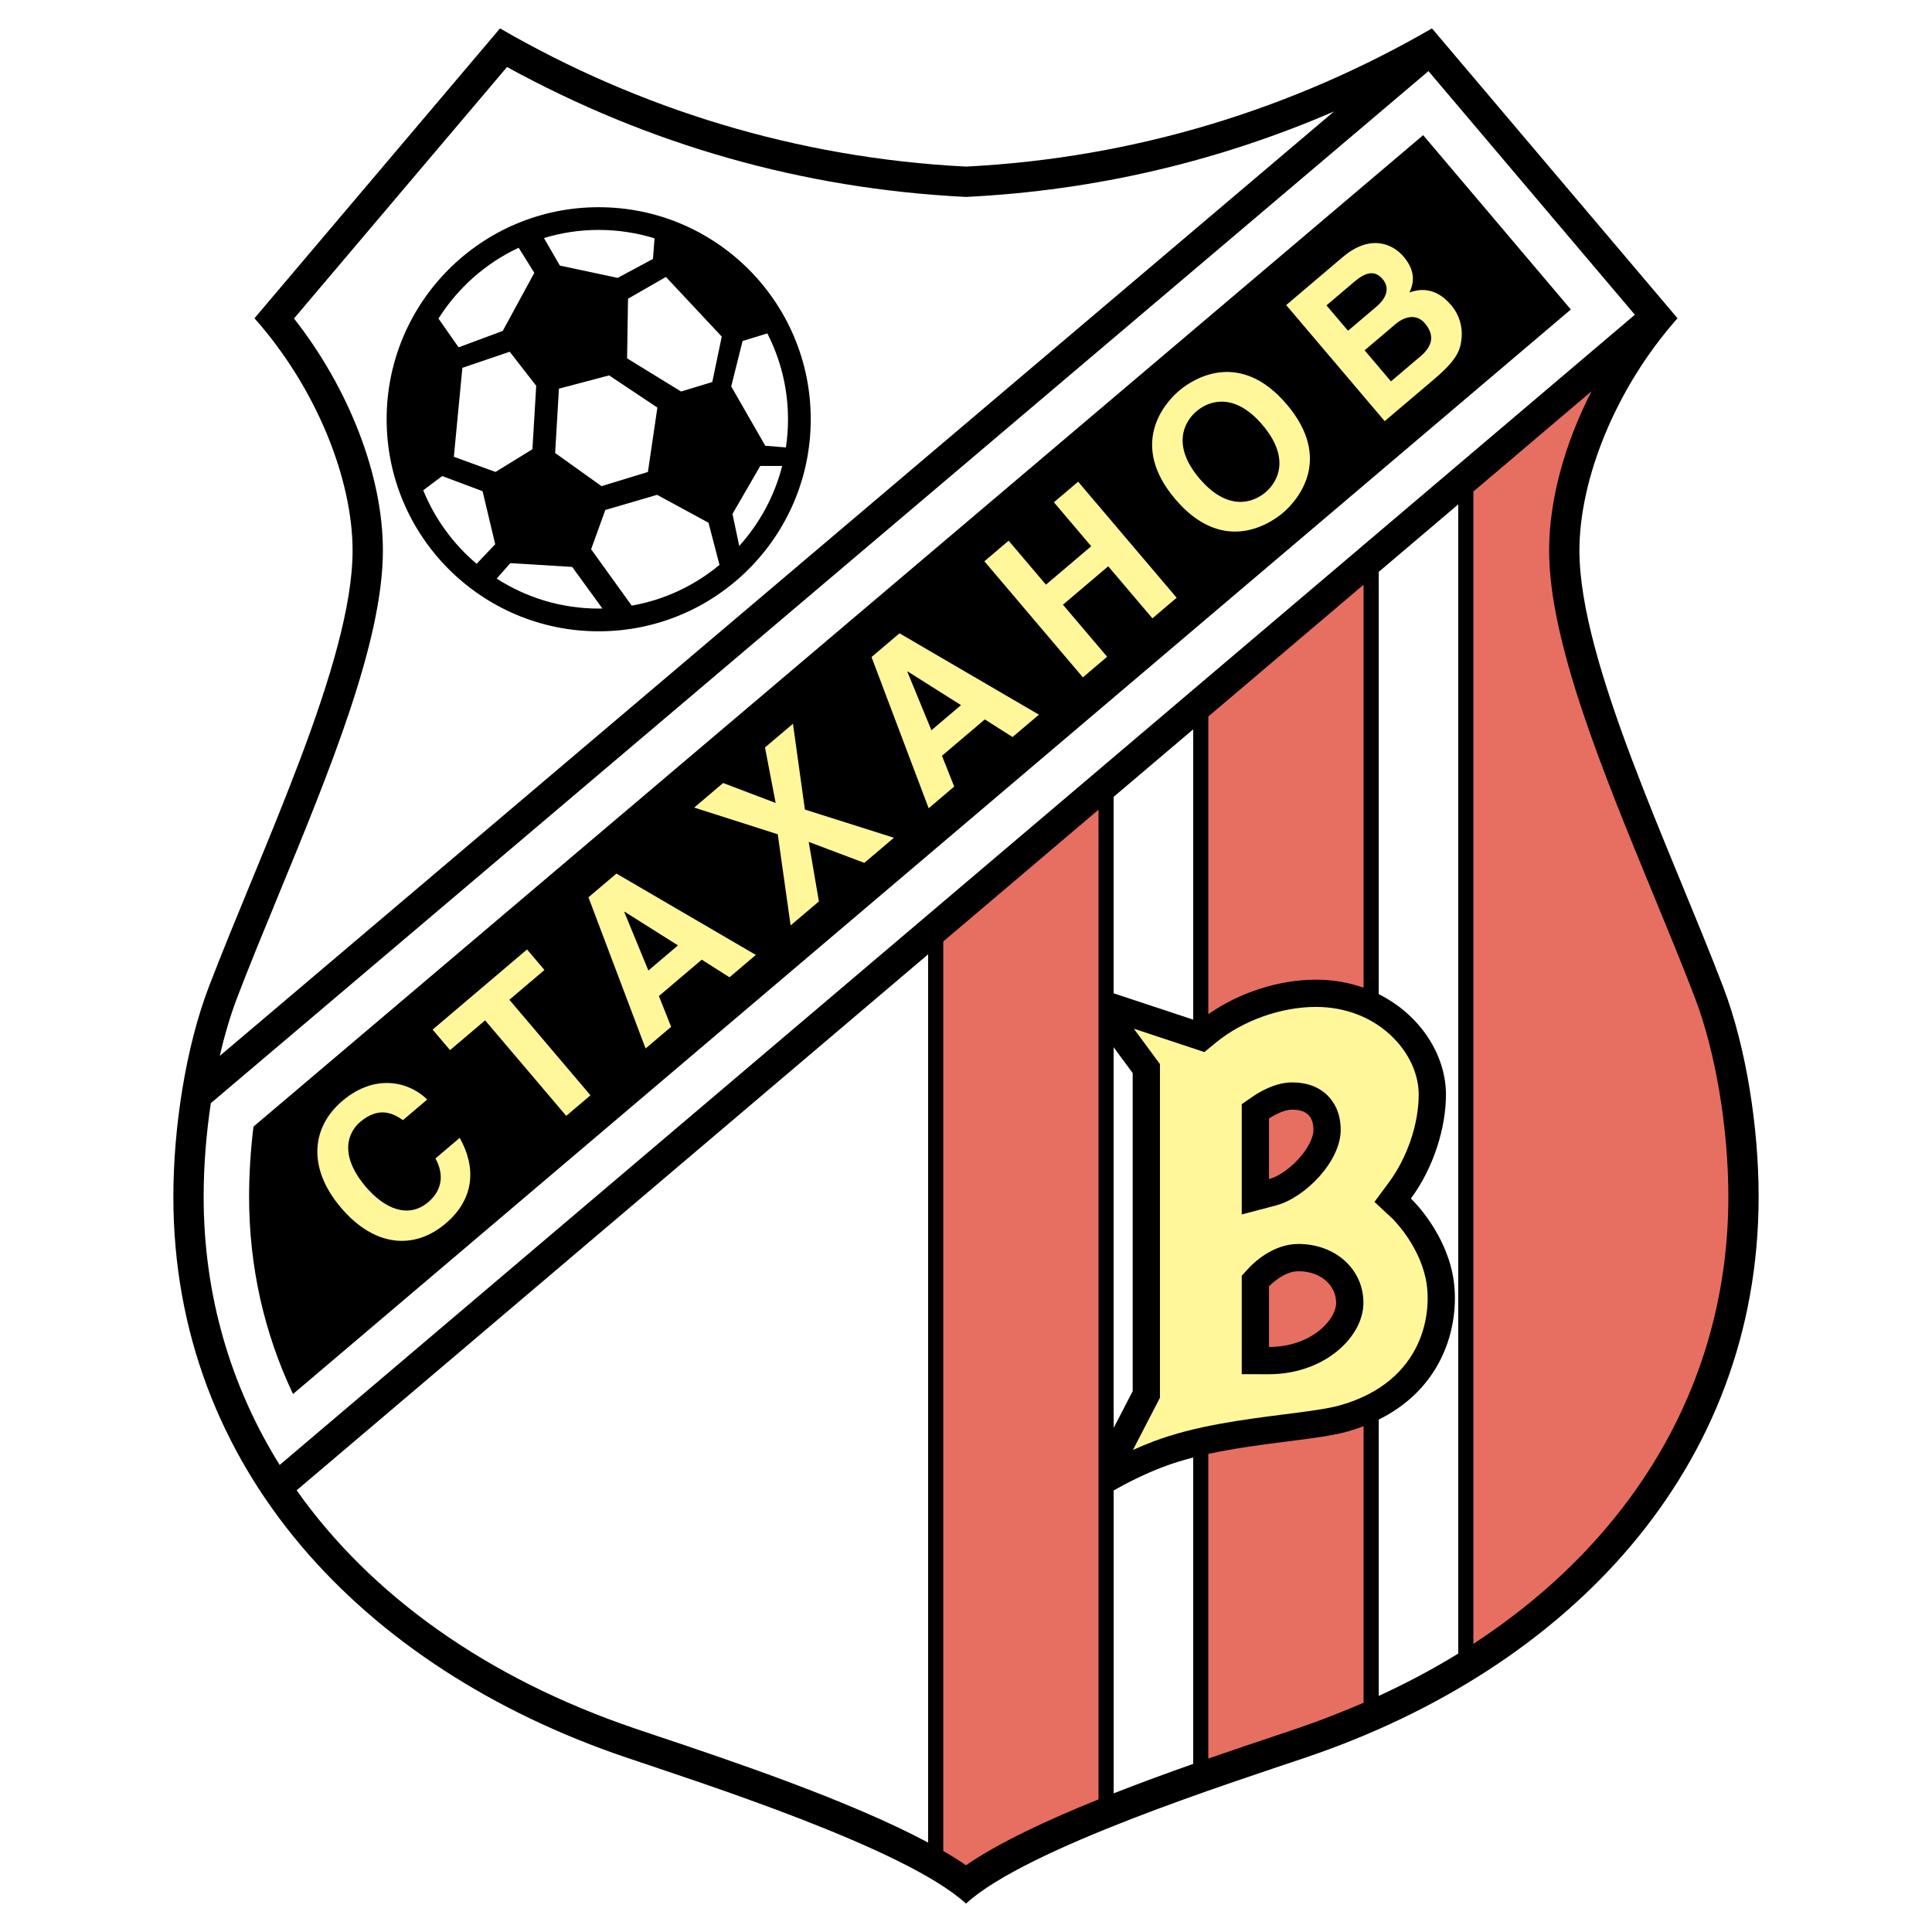 <?xml version="1.0" encoding="utf-8"?>
<!-- Generator: Adobe Illustrator 13.0.0, SVG Export Plug-In . SVG Version: 6.00 Build 14948)  -->
<!DOCTYPE svg PUBLIC "-//W3C//DTD SVG 1.0//EN" "http://www.w3.org/TR/2001/REC-SVG-20010904/DTD/svg10.dtd">
<svg version="1.0" id="Layer_1" xmlns="http://www.w3.org/2000/svg" xmlns:xlink="http://www.w3.org/1999/xlink" x="0px" y="0px"
	 width="192.756px" height="192.756px" viewBox="0 0 192.756 192.756" enable-background="new 0 0 192.756 192.756"
	 xml:space="preserve">
<g>
	<polygon fill-rule="evenodd" clip-rule="evenodd" fill="#FFFFFF" points="0,0 192.756,0 192.756,192.756 0,192.756 0,0 	"/>
	<path fill-rule="evenodd" clip-rule="evenodd" d="M171.934,98.496c-5.289-13.852-14.355-32.523-14.355-43.57
		c0-7.025,3.526-16.119,9.788-23.173L142.869,2.834c-13.843,8.006-29.585,12.93-46.491,13.787
		C79.472,15.764,63.729,10.84,49.886,2.834L25.389,31.753c6.263,7.054,9.789,16.147,9.789,23.173
		c0,11.047-9.067,29.719-14.356,43.57c-2.301,6.027-3.526,14.045-3.526,20.904c0,27.123,18.904,47.025,45.08,55.912
		c7.405,2.516,27.958,9.068,34,14.609c0,0,0-0.002,0.001-0.004c0,0.002,0.001,0.004,0.001,0.004
		c6.042-5.541,26.596-12.094,34.001-14.609c26.175-8.887,45.08-28.789,45.08-55.912C175.46,112.541,174.235,104.523,171.934,98.496
		L171.934,98.496z"/>
	<path fill-rule="evenodd" clip-rule="evenodd" fill="#FFFFFF" d="M142.518,7.095L21.034,110.064
		c-0.462,3.084-0.716,6.283-0.716,9.336c0,9.76,2.645,18.822,7.585,26.758L163.109,31.402L142.518,7.095L142.518,7.095z"/>
	<path fill-rule="evenodd" clip-rule="evenodd" d="M24.852,119.4c0-2.291,0.154-4.668,0.436-6.998l116.702-98.917l14.732,17.392
		L29.235,139.082C26.369,133.033,24.852,126.412,24.852,119.4L24.852,119.4z"/>
	<path fill-rule="evenodd" clip-rule="evenodd" fill="#FFFFFF" d="M96.531,19.64l-0.153,0.008l-0.153-0.008
		c-16.119-0.817-31.458-5.178-45.641-12.953L29.331,31.776c5.511,7.024,8.87,15.684,8.87,23.15c0,9.08-5.312,21.976-10.448,34.447
		c-1.487,3.611-2.893,7.021-4.106,10.201c-0.66,1.727-1.237,3.686-1.719,5.771l111.17-94.228
		C121.518,16.126,109.27,18.994,96.531,19.64L96.531,19.64z"/>
	<path fill-rule="evenodd" clip-rule="evenodd" d="M59.731,62.985c-11.684,0-21.156-9.472-21.156-21.156s9.472-21.156,21.156-21.156
		c11.684,0,21.157,9.472,21.157,21.156S71.415,62.985,59.731,62.985L59.731,62.985z"/>
	<path fill-rule="evenodd" clip-rule="evenodd" fill="#FFFFFF" d="M50.916,56.185l-1.362,1.544c2.94,1.888,6.432,2.989,10.177,2.989
		c0.125,0,0.248-0.007,0.371-0.009l-3.015-4.146L50.916,56.185L50.916,56.185z"/>
	<path fill-rule="evenodd" clip-rule="evenodd" fill="#FFFFFF" d="M44.116,47.496l-1.89,1.418c1.162,2.86,3.004,5.374,5.327,7.338
		l1.853-1.956l-1.259-5.289L44.116,47.496L44.116,47.496z"/>
	<path fill-rule="evenodd" clip-rule="evenodd" fill="#FFFFFF" d="M61.62,27.725l3.526-1.889l0.158-2.057
		c-1.762-0.545-3.634-0.84-5.573-0.84c-1.899,0-3.733,0.285-5.463,0.809l1.591,2.749L61.62,27.725L61.62,27.725z"/>
	<polygon fill-rule="evenodd" clip-rule="evenodd" fill="#FFFFFF" points="53.498,38.492 50.854,35.092 46.131,36.698 
		45.281,45.575 49.437,47.086 53.12,44.82 53.498,38.492 	"/>
	<polygon fill-rule="evenodd" clip-rule="evenodd" fill="#FFFFFF" points="55.387,45.198 60.015,48.503 64.643,47.086 
		65.587,40.665 60.771,37.453 55.765,38.775 55.387,45.198 	"/>
	<path fill-rule="evenodd" clip-rule="evenodd" fill="#FFFFFF" d="M50.161,33.014l3.148-5.793l-1.563-2.505
		c-3.295,1.544-6.073,4.012-8,7.068l2.007,2.868L50.161,33.014L50.161,33.014z"/>
	<polygon fill-rule="evenodd" clip-rule="evenodd" fill="#FFFFFF" points="62.659,29.803 62.564,35.753 67.948,39.059 
		71.065,38.114 72.009,33.581 66.437,27.63 62.659,29.803 	"/>
	<path fill-rule="evenodd" clip-rule="evenodd" fill="#FFFFFF" d="M72.954,38.555l3.4,5.919l2.057,0.165
		c0.137-0.917,0.209-1.854,0.209-2.809c0-3.083-0.748-5.994-2.063-8.568l-2.47,0.76L72.954,38.555L72.954,38.555z"/>
	<path fill-rule="evenodd" clip-rule="evenodd" fill="#FFFFFF" d="M65.556,49.369l-5.163,1.511l-1.417,3.919l4.05,5.625
		c3.29-0.582,6.289-2.012,8.758-4.064l-1.097-4.206L65.556,49.369L65.556,49.369z"/>
	<path fill-rule="evenodd" clip-rule="evenodd" fill="#FFFFFF" d="M73.08,51.274l0.673,3.197c2.023-2.242,3.518-4.968,4.285-7.983
		H75.85L73.08,51.274L73.08,51.274z"/>
	<path fill-rule="evenodd" clip-rule="evenodd" fill="#FFFFFF" d="M29.595,148.688c7.379,10.441,18.915,18.727,33.753,23.764
		l2.215,0.746c7.201,2.414,19.152,6.42,27.036,10.635V95.213L29.595,148.688L29.595,148.688z"/>
	<path fill-rule="evenodd" clip-rule="evenodd" fill="#FFFFFF" d="M137.556,57.056v42.13c4.146,2.07,6.708,6.072,6.708,10.016
		c0,3.283-1.212,7.281-3.499,10.377c0,0,3.174,2.959,4.129,7.379c0.891,4.117-0.236,11.158-7.338,14.674v27.57
		c2.791-1.285,5.443-2.693,7.933-4.227V50.322L137.556,57.056L137.556,57.056z"/>
	<polygon fill-rule="evenodd" clip-rule="evenodd" fill="#FFFFFF" points="119.044,101.73 119.044,72.767 111.11,79.501 
		111.11,99.104 119.044,101.73 	"/>
	<polygon fill-rule="evenodd" clip-rule="evenodd" fill="#FFFFFF" points="113.009,138.795 113.009,107.061 111.11,104.486 
		111.11,142.463 113.009,138.795 	"/>
	<path fill-rule="evenodd" clip-rule="evenodd" fill="#FFFFFF" d="M116.056,146.35c-1.794,0.682-3.486,1.527-4.945,2.35v30.223
		c2.667-1.047,5.371-2.037,7.934-2.939v-30.566C118.012,145.682,117.007,145.988,116.056,146.35L116.056,146.35z"/>
	<path fill-rule="evenodd" clip-rule="evenodd" fill="#FFF799" d="M142.235,127.531c-0.754-3.484-3.31-5.947-3.326-5.963
		l-1.775-1.656l1.442-1.951c1.831-2.477,2.968-5.832,2.968-8.76c0-1.99-0.93-4.061-2.553-5.684
		c-1.972-1.971-4.705-3.057-7.697-3.057c-3.484,0-7.305,1.361-9.973,3.553l-1.158,0.951l-1.424-0.471l-5.614-1.859l2.072,2.811
		l0.531,0.719v0.896v31.734v0.66l-0.305,0.59l-2.391,4.621c0.666-0.303,1.354-0.592,2.059-0.859
		c4.118-1.562,9.054-2.189,13.021-2.693c2.229-0.283,4.335-0.551,5.587-0.906C142.104,137.822,142.958,130.873,142.235,127.531
		L142.235,127.531z M123.889,117.639v-6.045v-1.432l1.181-0.811c0.465-0.32,2.113-1.359,3.831-1.359
		c1.488,0,2.688,0.443,3.563,1.318c0.592,0.594,1.298,1.666,1.298,3.416c0,3.146-3.553,6.777-6.461,7.543l-3.412,0.896V117.639
		L123.889,117.639z M134.045,134.23c-1.828,1.828-4.538,2.877-7.436,2.877l-2.721-0.002v-2.719v-6.045v-1.064l0.723-0.781
		c0.368-0.398,2.336-2.385,4.919-2.385c3.705,0,6.498,2.521,6.498,5.867C136.028,131.441,135.324,132.951,134.045,134.23
		L134.045,134.23z"/>
	<path fill-rule="evenodd" clip-rule="evenodd" fill="#FFF799" d="M40.202,111.756c-0.782-0.529-2.262-1.521-4.262,0.176
		c-1.162,0.986-2.214,3.211,0.565,6.486c1.766,2.08,4.177,3.254,6.225,1.514c1.339-1.135,1.631-2.688,0.716-4.354l2.419-2.053
		c1.652,2.926,1.499,6.08-1.404,8.545c-3.081,2.615-7.057,2.41-10.452-1.59c-3.436-4.049-2.85-8.098,0.134-10.631
		c3.468-2.943,6.897-1.748,8.477-0.146L40.202,111.756L40.202,111.756z"/>
	<polygon fill-rule="evenodd" clip-rule="evenodd" fill="#FFF799" points="58.911,109.279 56.492,111.332 48.401,101.801 
		44.901,104.771 43.163,102.723 52.582,94.727 54.32,96.776 50.821,99.746 58.911,109.279 	"/>
	<path fill-rule="evenodd" clip-rule="evenodd" fill="#FFF799" d="M62.284,90.988l0.032-0.028l5.324,3.362l-2.951,2.506
		L62.284,90.988L62.284,90.988z M65.74,99.375l4.274-3.627l2.768,1.756l2.629-2.23l-13.91-8.117l-2.791,2.368l5.701,15.084
		l2.548-2.162L65.74,99.375L65.74,99.375z"/>
	<polygon fill-rule="evenodd" clip-rule="evenodd" fill="#FFF799" points="89.186,83.582 86.234,86.088 80.686,83.998 
		81.702,89.935 78.879,92.33 77.597,83.235 69.259,80.572 72.146,78.121 77.387,80.111 76.324,74.576 79.114,72.207 80.305,80.77 
		89.186,83.582 	"/>
	<path fill-rule="evenodd" clip-rule="evenodd" fill="#FFF799" d="M90.525,67.017l0.032-0.027l5.323,3.362l-2.952,2.505
		L90.525,67.017L90.525,67.017z M93.981,75.404l4.274-3.628l2.769,1.757l2.629-2.231l-13.91-8.117l-2.791,2.369l5.701,15.085
		l2.548-2.163L93.981,75.404L93.981,75.404z"/>
	<polygon fill-rule="evenodd" clip-rule="evenodd" fill="#FFF799" points="106.051,60.332 110.459,65.525 108.04,67.579 
		98.211,55.999 100.631,53.945 104.354,58.332 108.87,54.499 105.146,50.111 107.565,48.058 117.395,59.638 114.976,61.692 
		110.567,56.499 106.051,60.332 	"/>
	<path fill-rule="evenodd" clip-rule="evenodd" fill="#FFF799" d="M119.674,47.743c-2.752-3.242-1.598-5.609-0.292-6.718
		c1.308-1.109,3.83-1.863,6.582,1.379s1.598,5.609,0.291,6.718S122.425,50.984,119.674,47.743L119.674,47.743z M117.254,49.796
		c4.613,5.436,9.208,2.674,10.739,1.374c1.532-1.3,5.003-5.384,0.39-10.82c-4.613-5.436-9.207-2.674-10.739-1.374
		S112.641,44.36,117.254,49.796L117.254,49.796z"/>
	<path fill-rule="evenodd" clip-rule="evenodd" fill="#FFF799" d="M136.149,34.951l3.081-2.615c0.87-0.739,2.07-1.091,2.933-0.075
		c0.999,1.177,0.76,2.269-0.418,3.268l-2.968,2.519L136.149,34.951L136.149,34.951z M138.152,42.019l4.903-4.162
		c2.372-2.013,2.658-2.949,2.771-4.156c0.106-1.117-0.245-2.316-1.026-3.236c-0.972-1.145-2.301-1.959-4.172-1.287
		c0.278-0.653,0.817-1.915-0.593-3.576c-1.013-1.193-3.244-2.352-6.084,0.058l-5.628,4.778L138.152,42.019L138.152,42.019z
		 M132.344,30.467l2.774-2.355c1.097-0.931,2.02-1.215,2.828-0.264c0.779,0.919,0.337,1.934-0.614,2.741L134.493,33L132.344,30.467
		L132.344,30.467z"/>
	<path fill-rule="evenodd" clip-rule="evenodd" fill="#E76F61" d="M172.438,119.4c0-6.854-1.275-14.451-3.327-19.826
		c-1.214-3.18-2.619-6.59-4.106-10.201c-5.137-12.472-10.448-25.368-10.448-34.447c0-5.043,1.537-10.629,4.229-15.889L147,49.04
		v114.966C163.196,153.439,172.438,137.639,172.438,119.4L172.438,119.4z"/>
	<path fill-rule="evenodd" clip-rule="evenodd" fill="#E76F61" d="M94.11,184.67c0.818,0.475,1.579,0.949,2.268,1.426
		c3.26-2.248,8.105-4.508,13.221-6.572v-98.74L94.11,93.93V184.67L94.11,184.67z"/>
	<path fill-rule="evenodd" clip-rule="evenodd" fill="#E76F61" d="M131.294,97.742c1.713,0,3.307,0.289,4.75,0.801V58.338
		l-15.489,13.146v29.703C123.571,99.064,127.542,97.742,131.294,97.742L131.294,97.742z"/>
	<path fill-rule="evenodd" clip-rule="evenodd" fill="#E76F61" d="M126.609,134.387c4.18,0,6.698-2.686,6.698-4.408
		c0-1.721-1.511-3.148-3.777-3.148c-1.524,0-2.921,1.512-2.921,1.512V134.387L126.609,134.387z"/>
	<path fill-rule="evenodd" clip-rule="evenodd" fill="#E76F61" d="M134.441,142.824c-2.928,0.83-8.608,1.086-13.887,2.234v30.395
		c2.44-0.848,4.71-1.609,6.638-2.256l2.216-0.746c2.294-0.779,4.503-1.641,6.636-2.57v-27.59
		C135.535,142.484,135.004,142.664,134.441,142.824L134.441,142.824z"/>
	<path fill-rule="evenodd" clip-rule="evenodd" fill="#E76F61" d="M131.041,112.727c0-1.721-1.133-2.016-2.141-2.016
		c-1.007,0-2.291,0.883-2.291,0.883v6.045C128.522,117.135,131.041,114.447,131.041,112.727L131.041,112.727z"/>
</g>
</svg>
